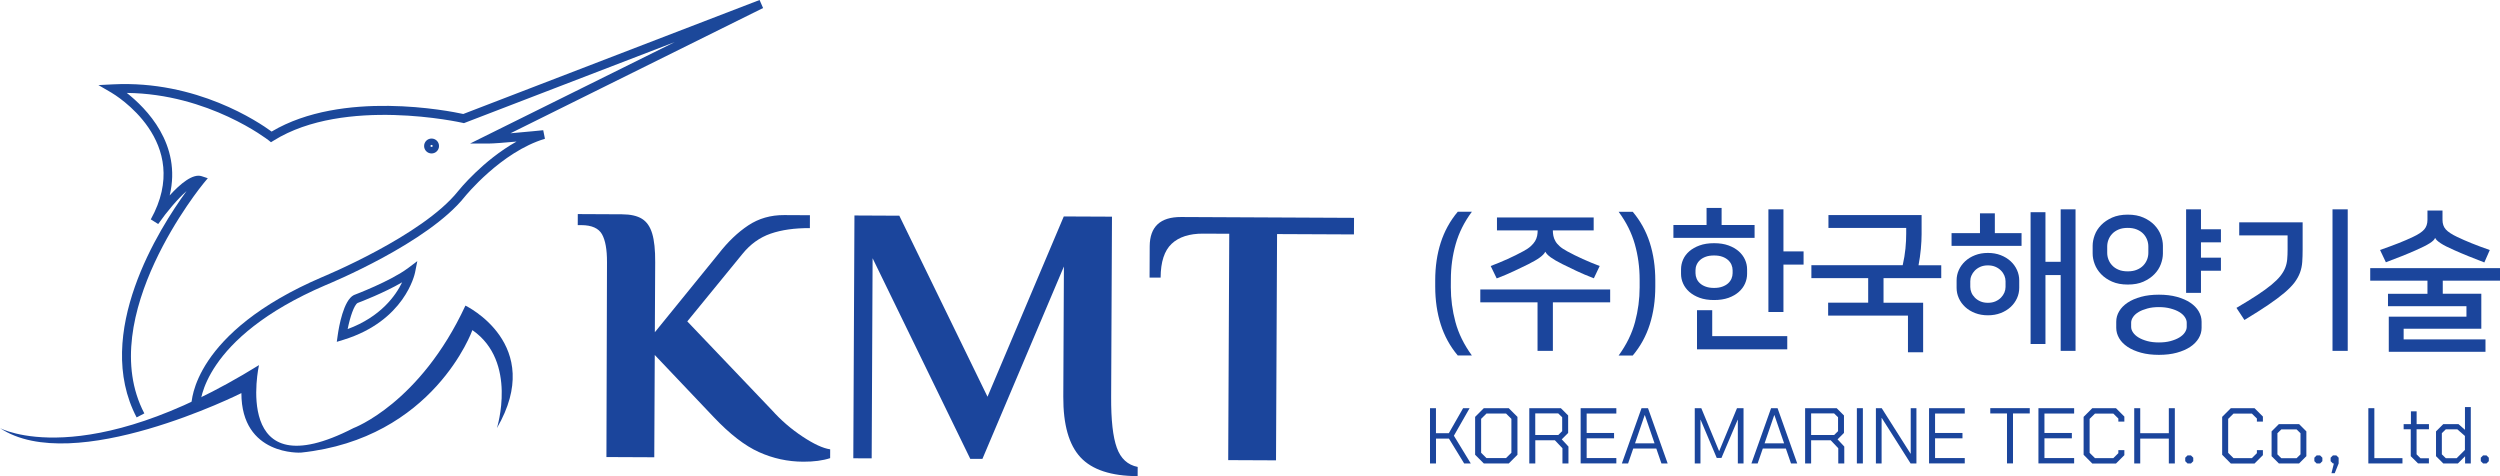 <?xml version="1.0" encoding="utf-8"?>
<!-- Generator: Adobe Illustrator 24.1.3, SVG Export Plug-In . SVG Version: 6.00 Build 0)  -->
<svg version="1.1" id="Layer_1" xmlns="http://www.w3.org/2000/svg" xmlns:xlink="http://www.w3.org/1999/xlink" x="0px" y="0px"
	 viewBox="0 0 570.02 108.57" style="enable-background:new 0 0 570.02 108.57;" xml:space="preserve">
<style type="text/css">
	.st0{fill:#1B459C;}
	.st1{fill:#1C489A;}
</style>
<g>
	<g>
		<path class="st0" d="M326.04,93.07h1.37v5.71h2.93l3.26-5.71h1.48l-3.58,6.28l3.85,6.32h-1.51l-3.47-5.67h-2.95v5.67h-1.37v-12.6
			H326.04z"/>
		<path class="st0" d="M336.34,103.69v-8.64l1.98-1.98h5.69l1.98,1.98v8.64l-1.98,1.98h-5.69L336.34,103.69z M343.39,104.44
			l1.22-1.21V95.5l-1.22-1.21h-4.46l-1.22,1.21v7.74l1.22,1.21L343.39,104.44L343.39,104.44z"/>
		<path class="st0" d="M357.62,101.82v3.85h-1.37v-3.47l-1.73-1.82h-4.46v5.29h-1.37v-12.6h7.2l1.66,1.66v3.98l-1.46,1.46
			L357.62,101.82z M350.05,99.19h5.24l0.9-0.88v-3.17l-0.9-0.88h-5.24V99.19z"/>
		<path class="st0" d="M360.4,93.07h8.14v1.22h-6.77v4.43h6.25v1.22h-6.25v4.5h6.77v1.22h-8.14V93.07z"/>
		<path class="st0" d="M374.28,93.07h1.48l4.48,12.6h-1.42l-1.17-3.4h-5.26l-1.17,3.4h-1.42L374.28,93.07z M377.25,101.08
			l-2.21-6.43H375l-2.2,6.43H377.25z"/>
		<path class="st0" d="M386.43,93.07h1.48l4.05,9.76H392l4.05-9.76h1.49v12.6h-1.3v-9.95h-0.04l-3.69,8.69h-1.08l-3.67-8.69h-0.04
			v9.95h-1.3v-12.6H386.43z"/>
		<path class="st0" d="M403.82,93.07h1.48l4.48,12.6h-1.42l-1.17-3.4h-5.26l-1.17,3.4h-1.42L403.82,93.07z M406.79,101.08
			l-2.21-6.43h-0.04l-2.2,6.43H406.79z"/>
		<path class="st0" d="M420.51,101.82v3.85h-1.37v-3.47l-1.73-1.82h-4.46v5.29h-1.37v-12.6h7.2l1.66,1.66v3.98l-1.46,1.46
			L420.51,101.82z M412.95,99.19h5.24l0.9-0.88v-3.17l-0.9-0.88h-5.24V99.19z"/>
		<path class="st0" d="M423.38,93.07h1.37v12.6h-1.37V93.07z"/>
		<path class="st0" d="M427.72,93.07h1.33l6.57,10.37h0.04V93.07h1.3v12.6h-1.33l-6.57-10.37h-0.04v10.37h-1.3V93.07z"/>
		<path class="st0" d="M439.84,93.07h8.14v1.22h-6.77v4.43h6.25v1.22h-6.25v4.5h6.77v1.22h-8.14V93.07z"/>
		<path class="st0" d="M457.62,94.27h-3.82v-1.21h9v1.21h-3.82v11.39h-1.37V94.27H457.62z"/>
		<path class="st0" d="M464.78,93.07h8.14v1.22h-6.77v4.43h6.25v1.22h-6.25v4.5h6.77v1.22h-8.14V93.07z"/>
		<path class="st0" d="M475.08,103.69v-8.64l1.98-1.98h5.4l1.91,1.91v1.15H483v-0.7l-1.15-1.13h-4.18l-1.22,1.21v7.74l1.22,1.21
			h4.18l1.15-1.13v-0.7h1.37v1.15l-1.91,1.91h-5.4L475.08,103.69z"/>
		<path class="st0" d="M486.62,93.07h1.37v5.71h6.52v-5.71h1.37v12.6h-1.37V100h-6.52v5.67h-1.37V93.07z"/>
		<path class="st0" d="M498.25,105.15v-0.79l0.52-0.52h0.79l0.52,0.52v0.79l-0.52,0.52h-0.79L498.25,105.15z"/>
		<path class="st0" d="M506.67,103.69v-8.64l1.98-1.98h5.4l1.91,1.91v1.15h-1.37v-0.7l-1.15-1.13h-4.18l-1.22,1.21v7.74l1.22,1.21
			h4.18l1.15-1.13v-0.7h1.37v1.15l-1.91,1.91h-5.4L506.67,103.69z"/>
		<path class="st0" d="M517.94,104.01v-5.65l1.66-1.66h4.61l1.66,1.66v5.65l-1.66,1.66h-4.61L517.94,104.01z M523.63,104.48
			l0.9-0.88v-4.82l-0.9-0.88h-3.46l-0.9,0.88v4.82l0.9,0.88H523.63z"/>
		<path class="st0" d="M527.69,105.15v-0.79l0.52-0.52H529l0.52,0.52v0.79l-0.52,0.52h-0.79L527.69,105.15z"/>
		<path class="st0" d="M532.14,105.67h-0.22l-0.52-0.52v-0.79l0.52-0.52h0.79l0.52,0.52v1.31l-0.9,2.23h-0.74L532.14,105.67z"/>
		<path class="st0" d="M540,93.07h1.37v11.39h6.41v1.21H540V93.07z"/>
		<path class="st0" d="M549.67,104.01v-6.14h-1.62V96.7h1.66v-2.92h1.3v2.92h2.81v1.17H551v5.72l0.9,0.9h1.91v1.17h-2.48
			L549.67,104.01z"/>
		<path class="st0" d="M555.43,104.01v-5.65l1.66-1.66h3.46l1.48,1.3v-5.18h1.33v12.85h-1.3v-1.64l-1.64,1.64h-3.33L555.43,104.01z
			 M560.13,104.48l1.89-1.89V99.4l-1.73-1.51h-2.63l-0.9,0.88v4.82l0.9,0.88h2.47V104.48z"/>
		<path class="st0" d="M565.64,105.15v-0.79l0.52-0.52h0.79l0.52,0.52v0.79l-0.52,0.52h-0.79L565.64,105.15z"/>
	</g>
	<g>
		<path class="st0" d="M330.8,65.51c0,2.66,0.35,5.3,1.05,7.91c0.7,2.61,1.95,5.16,3.75,7.63h-3.22c-1.75-2.08-3.04-4.43-3.88-7.07
			s-1.26-5.52-1.26-8.65v-1.4c0-3.13,0.42-6,1.26-8.61s2.13-4.96,3.88-7.04h3.22c-1.73,2.33-2.96,4.79-3.69,7.37s-1.1,5.28-1.1,8.1
			L330.8,65.51L330.8,65.51z"/>
		<path class="st0" d="M350.57,80V68.94h-13.05V66h29.61v2.94h-13.06V80H350.57z M356.24,60.22c-1.17-0.58-2.05-1.1-2.66-1.54
			c-0.61-0.44-1.01-0.86-1.22-1.26h-0.04c-0.19,0.4-0.59,0.82-1.21,1.28s-1.51,0.97-2.68,1.56c-0.96,0.47-2.02,0.98-3.2,1.54
			c-1.18,0.56-2.5,1.12-3.97,1.68l-1.37-2.83c1.31-0.49,2.59-1.02,3.85-1.59s2.45-1.16,3.57-1.77c0.7-0.37,1.27-0.75,1.7-1.14
			c0.43-0.38,0.76-0.78,1-1.17c0.23-0.4,0.39-0.8,0.47-1.21s0.12-0.82,0.12-1.24h-9.28v-2.94h22.05v2.94h-9.31
			c0,0.42,0.04,0.83,0.12,1.24s0.23,0.81,0.46,1.21c0.22,0.4,0.55,0.79,0.98,1.17c0.43,0.39,1,0.76,1.7,1.14
			c1.12,0.61,2.31,1.2,3.57,1.77s2.54,1.1,3.85,1.59l-1.33,2.8c-1.47-0.56-2.79-1.12-3.97-1.68S357.2,60.69,356.24,60.22z"/>
		<path class="st0" d="M373.85,63.76c0-2.82-0.37-5.52-1.1-8.1s-1.96-5.03-3.69-7.37h3.22c1.75,2.08,3.04,4.42,3.88,7.04
			s1.26,5.48,1.26,8.61v1.4c0,3.13-0.42,6.01-1.26,8.65s-2.13,4.99-3.88,7.07h-3.22c1.8-2.47,3.04-5.02,3.74-7.63
			c0.7-2.61,1.05-5.25,1.05-7.91L373.85,63.76L373.85,63.76z"/>
		<path class="st0" d="M400.06,54.24h-18.51V51.3h7.56v-3.89h3.43v3.89h7.52L400.06,54.24L400.06,54.24z M390.82,68.41
			c-1.26,0-2.36-0.17-3.29-0.51c-0.93-0.34-1.71-0.79-2.35-1.35c-0.63-0.56-1.1-1.2-1.42-1.91c-0.32-0.71-0.47-1.44-0.47-2.19V61.4
			c0-0.77,0.16-1.51,0.47-2.22c0.31-0.71,0.79-1.34,1.42-1.89s1.41-0.99,2.35-1.33c0.93-0.34,2.03-0.51,3.29-0.51
			s2.36,0.17,3.29,0.51c0.93,0.34,1.71,0.79,2.35,1.35c0.63,0.56,1.1,1.2,1.42,1.91s0.47,1.44,0.47,2.19v1.05
			c0,0.75-0.16,1.48-0.47,2.19c-0.31,0.71-0.79,1.35-1.42,1.91c-0.63,0.56-1.41,1.01-2.35,1.35
			C393.18,68.24,392.08,68.41,390.82,68.41z M390.82,65.65c0.7,0,1.32-0.09,1.85-0.28c0.54-0.19,0.98-0.44,1.33-0.75
			c0.35-0.31,0.61-0.68,0.79-1.08c0.17-0.41,0.26-0.82,0.26-1.24v-0.7c0-0.42-0.09-0.83-0.26-1.24c-0.18-0.41-0.44-0.77-0.79-1.08
			s-0.79-0.57-1.31-0.75c-0.52-0.19-1.15-0.28-1.87-0.28s-1.35,0.09-1.87,0.28c-0.53,0.19-0.96,0.44-1.31,0.75s-0.61,0.68-0.79,1.08
			c-0.18,0.41-0.26,0.82-0.26,1.24v0.7c0,0.42,0.09,0.83,0.26,1.24s0.44,0.77,0.79,1.08s0.79,0.57,1.33,0.75
			C389.5,65.56,390.12,65.65,390.82,65.65z M390.4,76.64h17.11v3.01h-20.58v-8.92h3.47L390.4,76.64L390.4,76.64z M411.23,60.33
			h-4.59v10.81h-3.43V47.73h3.43v9.59h4.59V60.33z"/>
		<path class="st0" d="M416.83,69.01h9.13v-5.6h-12.95v-2.94h20.82c0.3-1.31,0.51-2.57,0.63-3.8c0.12-1.22,0.17-2.36,0.17-3.41
			v-1.29H416.9v-2.94h21.24v4.38c0,0.98-0.06,2.09-0.17,3.34c-0.12,1.25-0.29,2.49-0.53,3.73h5.18v2.94h-13.16v5.6h9.03v11.3h-3.46
			v-8.36h-18.2L416.83,69.01L416.83,69.01z"/>
		<path class="st0" d="M460.93,56.06h-15.96v-2.9h6.48v-4.52h3.39v4.52h6.09L460.93,56.06L460.93,56.06z M453.26,57.67
			c1.07,0,2.05,0.17,2.92,0.51c0.88,0.34,1.63,0.8,2.26,1.38s1.11,1.25,1.45,2c0.34,0.75,0.51,1.54,0.51,2.38v1.68
			c0,0.84-0.17,1.63-0.51,2.38s-0.82,1.41-1.45,2c-0.63,0.58-1.38,1.04-2.26,1.38s-1.85,0.51-2.92,0.51s-2.05-0.17-2.92-0.51
			c-0.88-0.34-1.63-0.8-2.26-1.38c-0.63-0.58-1.11-1.25-1.45-2c-0.34-0.75-0.51-1.54-0.51-2.38v-1.68c0-0.84,0.17-1.63,0.51-2.38
			s0.82-1.41,1.45-2c0.63-0.58,1.38-1.04,2.26-1.38C451.21,57.84,452.19,57.67,453.26,57.67z M453.26,69.04
			c0.65,0,1.23-0.11,1.73-0.33s0.92-0.51,1.26-0.86s0.59-0.73,0.77-1.15c0.17-0.42,0.26-0.84,0.26-1.26v-1.33
			c0-0.42-0.09-0.84-0.26-1.26c-0.18-0.42-0.43-0.81-0.77-1.15c-0.34-0.35-0.76-0.64-1.26-0.86s-1.08-0.33-1.73-0.33
			c-0.65,0-1.23,0.11-1.73,0.33s-0.92,0.51-1.26,0.86c-0.34,0.35-0.59,0.73-0.77,1.15s-0.26,0.84-0.26,1.26v1.33
			c0,0.42,0.09,0.84,0.26,1.26s0.43,0.8,0.77,1.15s0.76,0.64,1.26,0.86S452.61,69.04,453.26,69.04z M462.99,48.39h3.39V59.7h3.47
			V47.73h3.39V80h-3.39V62.71h-3.47v15.72h-3.39V48.39z"/>
		<path class="st0" d="M493.16,57.81c0,0.77-0.16,1.58-0.47,2.42s-0.8,1.6-1.47,2.29c-0.67,0.69-1.5,1.25-2.5,1.7
			c-1,0.45-2.19,0.66-3.57,0.66s-2.57-0.22-3.57-0.66s-1.84-1.01-2.5-1.7c-0.66-0.69-1.15-1.45-1.47-2.29s-0.47-1.65-0.47-2.42
			v-1.79c0-0.77,0.16-1.57,0.47-2.42c0.31-0.84,0.8-1.6,1.47-2.29c0.67-0.69,1.5-1.25,2.5-1.7c1-0.44,2.19-0.67,3.57-0.67
			s2.57,0.22,3.57,0.67c1,0.44,1.84,1.01,2.5,1.7c0.66,0.69,1.15,1.45,1.47,2.29c0.31,0.84,0.47,1.65,0.47,2.42V57.81z M489.84,56.2
			c0-0.51-0.09-1.02-0.28-1.52s-0.47-0.96-0.86-1.37c-0.38-0.41-0.88-0.73-1.47-0.98c-0.6-0.25-1.29-0.37-2.08-0.37
			c-0.82,0-1.52,0.12-2.1,0.37s-1.07,0.57-1.45,0.98c-0.39,0.41-0.67,0.86-0.86,1.37c-0.19,0.5-0.28,1.01-0.28,1.52v1.44
			c0,0.51,0.09,1.02,0.28,1.52s0.47,0.96,0.86,1.36c0.38,0.41,0.87,0.74,1.45,0.98c0.58,0.25,1.28,0.37,2.1,0.37
			c0.79,0,1.49-0.12,2.08-0.37c0.59-0.24,1.08-0.57,1.47-0.98c0.38-0.41,0.67-0.86,0.86-1.36c0.19-0.5,0.28-1.01,0.28-1.52V56.2z
			 M482.52,73.35c0-0.84,0.22-1.63,0.67-2.38c0.44-0.75,1.08-1.4,1.92-1.96c0.84-0.56,1.86-1,3.06-1.33s2.56-0.49,4.08-0.49
			s2.88,0.16,4.08,0.49c1.2,0.33,2.22,0.77,3.06,1.33s1.48,1.21,1.92,1.96s0.67,1.54,0.67,2.38v1.4c0,0.84-0.22,1.63-0.67,2.38
			s-1.08,1.4-1.92,1.96c-0.84,0.56-1.86,1-3.06,1.33s-2.56,0.49-4.08,0.49s-2.88-0.16-4.08-0.49c-1.2-0.33-2.22-0.77-3.06-1.33
			c-0.84-0.56-1.48-1.21-1.92-1.96s-0.67-1.54-0.67-2.38V73.35z M498.59,73.56c0-0.42-0.15-0.85-0.44-1.28s-0.71-0.81-1.26-1.14
			c-0.55-0.33-1.21-0.59-2-0.8c-0.78-0.21-1.66-0.32-2.64-0.32s-1.86,0.1-2.64,0.32c-0.78,0.21-1.45,0.48-1.99,0.8
			c-0.55,0.33-0.97,0.71-1.26,1.14s-0.44,0.86-0.44,1.28v0.98c0,0.42,0.14,0.85,0.44,1.28c0.29,0.43,0.71,0.81,1.26,1.14
			c0.55,0.33,1.21,0.6,1.99,0.81s1.66,0.31,2.64,0.31s1.86-0.1,2.64-0.31s1.45-0.48,2-0.81c0.55-0.33,0.97-0.71,1.26-1.14
			s0.44-0.86,0.44-1.28V73.56z M506.39,55.25h-4.55v3.5h4.55v2.98h-4.55v5.04h-3.39V47.73h3.39v4.55h4.55V55.25z"/>
		<path class="st0" d="M509.93,70.2c1.87-1.1,3.45-2.07,4.74-2.92s2.37-1.63,3.24-2.35c0.86-0.71,1.54-1.38,2.03-2
			c0.49-0.62,0.86-1.24,1.1-1.85c0.25-0.62,0.4-1.27,0.46-1.94s0.09-1.44,0.09-2.27v-3.19h-11.03V50.7h14.46v6.19
			c0,1.05-0.03,2-0.09,2.85s-0.23,1.66-0.51,2.42s-0.69,1.5-1.24,2.24c-0.55,0.73-1.32,1.52-2.31,2.36
			c-0.99,0.84-2.23,1.76-3.71,2.77c-1.48,1-3.29,2.15-5.41,3.43L509.93,70.2z M531.83,80V47.73h3.47V80H531.83z"/>
		<path class="st0" d="M570.02,61.13V64h-13.05v2.98h8.79v7.98h-17.71v2.42h18.66v2.83h-22.05V72.2h17.71v-2.38h-17.89v-2.83h9V64
			h-13.05v-2.87H570.02z M566.45,59.84c-1.24-0.47-2.46-0.95-3.66-1.44c-1.2-0.49-2.25-0.93-3.13-1.33
			c-1.45-0.63-2.52-1.17-3.2-1.63c-0.69-0.46-1.09-0.85-1.21-1.17h-0.04c-0.12,0.35-0.52,0.75-1.21,1.19s-1.76,0.98-3.2,1.61
			c-0.89,0.4-1.93,0.83-3.12,1.31s-2.41,0.95-3.68,1.42l-1.33-2.8c1.66-0.58,3.07-1.11,4.25-1.57c1.18-0.47,2.26-0.93,3.24-1.4
			c1.21-0.56,2.07-1.13,2.57-1.7s0.75-1.3,0.75-2.19v-2.13h3.43v2.13c0,0.89,0.25,1.61,0.75,2.17s1.37,1.13,2.61,1.72
			c0.98,0.47,2.06,0.94,3.24,1.42s2.57,1,4.18,1.56L566.45,59.84z"/>
	</g>
	<g>
		<path class="st0" d="M173.05,103.08c-3.21-1.44-6.65-4.1-10.32-7.98l-13.44-14.16l-0.11,23.32l-10.91-0.05l0.13-44.46
			c0.01-2.85-0.37-4.96-1.14-6.34c-0.78-1.37-2.34-2.07-4.69-2.08h-0.84l0.01-2.52l10.07,0.05c1.96,0.01,3.48,0.35,4.57,1.03
			s1.86,1.8,2.33,3.37s0.7,3.75,0.68,6.55l-0.08,15.94l14.6-17.97c2.08-2.67,4.31-4.8,6.7-6.39c2.38-1.58,5.11-2.37,8.19-2.35
			l5.87,0.03l-0.01,2.94c-3.47-0.02-6.45,0.4-8.94,1.26c-2.49,0.86-4.64,2.4-6.44,4.63l-12.57,15.38l19.28,20.22
			c2.06,2.3,4.38,4.31,6.98,6.03c2.59,1.72,4.7,2.69,6.32,2.92l-0.01,2.01c-1.68,0.55-3.72,0.82-6.13,0.81
			C179.62,105.26,176.26,104.53,173.05,103.08z"/>
		<path class="st0" d="M246.36,104.27c-2.64-2.84-3.95-7.44-3.92-13.82l0.14-29.69L224,104.63l-2.77-0.01l-22.27-45.74l-0.21,45.63
			l-4.19-0.02l0.26-55.36l10.23,0.05l20.11,41.28l17.39-41.11l10.99,0.05l-0.19,41.1c-0.03,5.26,0.4,9.12,1.29,11.58
			c0.88,2.47,2.47,3.93,4.76,4.38l-0.01,2.1C253.34,108.54,249,107.11,246.36,104.27z"/>
		<path class="st0" d="M280.28,53.3l-5.96-0.03c-3.13-0.01-5.53,0.76-7.18,2.32c-1.66,1.56-2.49,4.13-2.51,7.71l-2.52-0.01
			l0.03-7.13c0.02-4.47,2.41-6.7,7.16-6.68l39.43,0.19l-0.02,3.78l-17.53-0.08l-0.24,51.59l-10.9-0.05L280.28,53.3z"/>
	</g>
	<g>
		<path class="st0" d="M0,97.61c0,0,19.15,10.37,59.05-14.36c0,0-6.38,28.73,21.54,14.36c0,0,15.16-5.59,25.53-27.93
			c0,0,18.35,8.78,7.18,27.93c0,0,4.79-15.16-5.59-22.34c0,0-8.78,24.74-39.1,27.93c0,0-13.57,0.8-13.57-13.57
			C55.06,89.63,16.76,108.78,0,97.61z"/>
	</g>
	<g>
		<path class="st1" d="M31.15,95.17c-10.03-19.15,5.19-43.13,11.38-51.6c-1.95,1.71-4.43,4.61-6.46,7.51l-1.69-1.06
			c9.83-17.69-8.25-28.47-9.02-28.92l-2.92-1.7l3.37-0.17C44.82,18.28,58.95,27.81,61.93,30c16.11-9.58,40.55-4.7,43.7-4.01
			L173.19,0l0.8,1.83l-57.6,28.56c3.48-0.3,7.41-0.69,7.47-0.7l0.39,1.95c-10.01,3-18.21,13.13-18.3,13.24
			c-8.4,10.52-30.75,19.74-31.7,20.13c-28.28,12.12-28.6,27.11-28.6,27.26h-2c0-0.67,0.34-16.46,29.83-29.1
			c0.24-0.1,22.84-9.42,30.93-19.54c0.28-0.35,5.72-7.08,13.37-11.35c-2.65,0.24-5.35,0.45-6.33,0.45h-4.27l46.7-23.15l-48.1,18.5
			l-0.3-0.07c-0.27-0.06-26.93-6.04-43.09,4.05l-0.6,0.37l-0.55-0.44c-0.14-0.11-13.64-10.61-32.33-10.8
			c4.39,3.45,12.6,11.68,9.78,23.37c2.43-2.67,5.29-5.05,7.3-4.38l1.39,0.46l-0.94,1.13c-0.25,0.3-25.05,30.49-13.53,52.49
			L31.15,95.17z"/>
	</g>
	<g>
		<path class="st1" d="M76.79,77.94l0.22-1.56c0.26-1.84,1.3-7.92,3.67-9.1l0.1-0.04c0.08-0.03,8.27-3.12,12.28-6.13l2.09-1.57
			l-0.51,2.57c-0.09,0.45-2.37,11.07-16.34,15.37L76.79,77.94z M81.54,69.08c-0.8,0.46-1.72,3.18-2.27,5.95
			c7.55-2.79,10.96-7.64,12.42-10.66C87.53,66.79,82.22,68.83,81.54,69.08z"/>
	</g>
	<g>
		<path class="st1" d="M98.4,34.99c-0.94,0-1.7-0.76-1.7-1.7s0.76-1.7,1.7-1.7s1.7,0.76,1.7,1.7S99.34,34.99,98.4,34.99z
			 M98.4,33.04c-0.14,0-0.25,0.11-0.25,0.25c0,0.28,0.51,0.28,0.51,0C98.65,33.15,98.54,33.04,98.4,33.04z"/>
	</g>
</g>
</svg>
